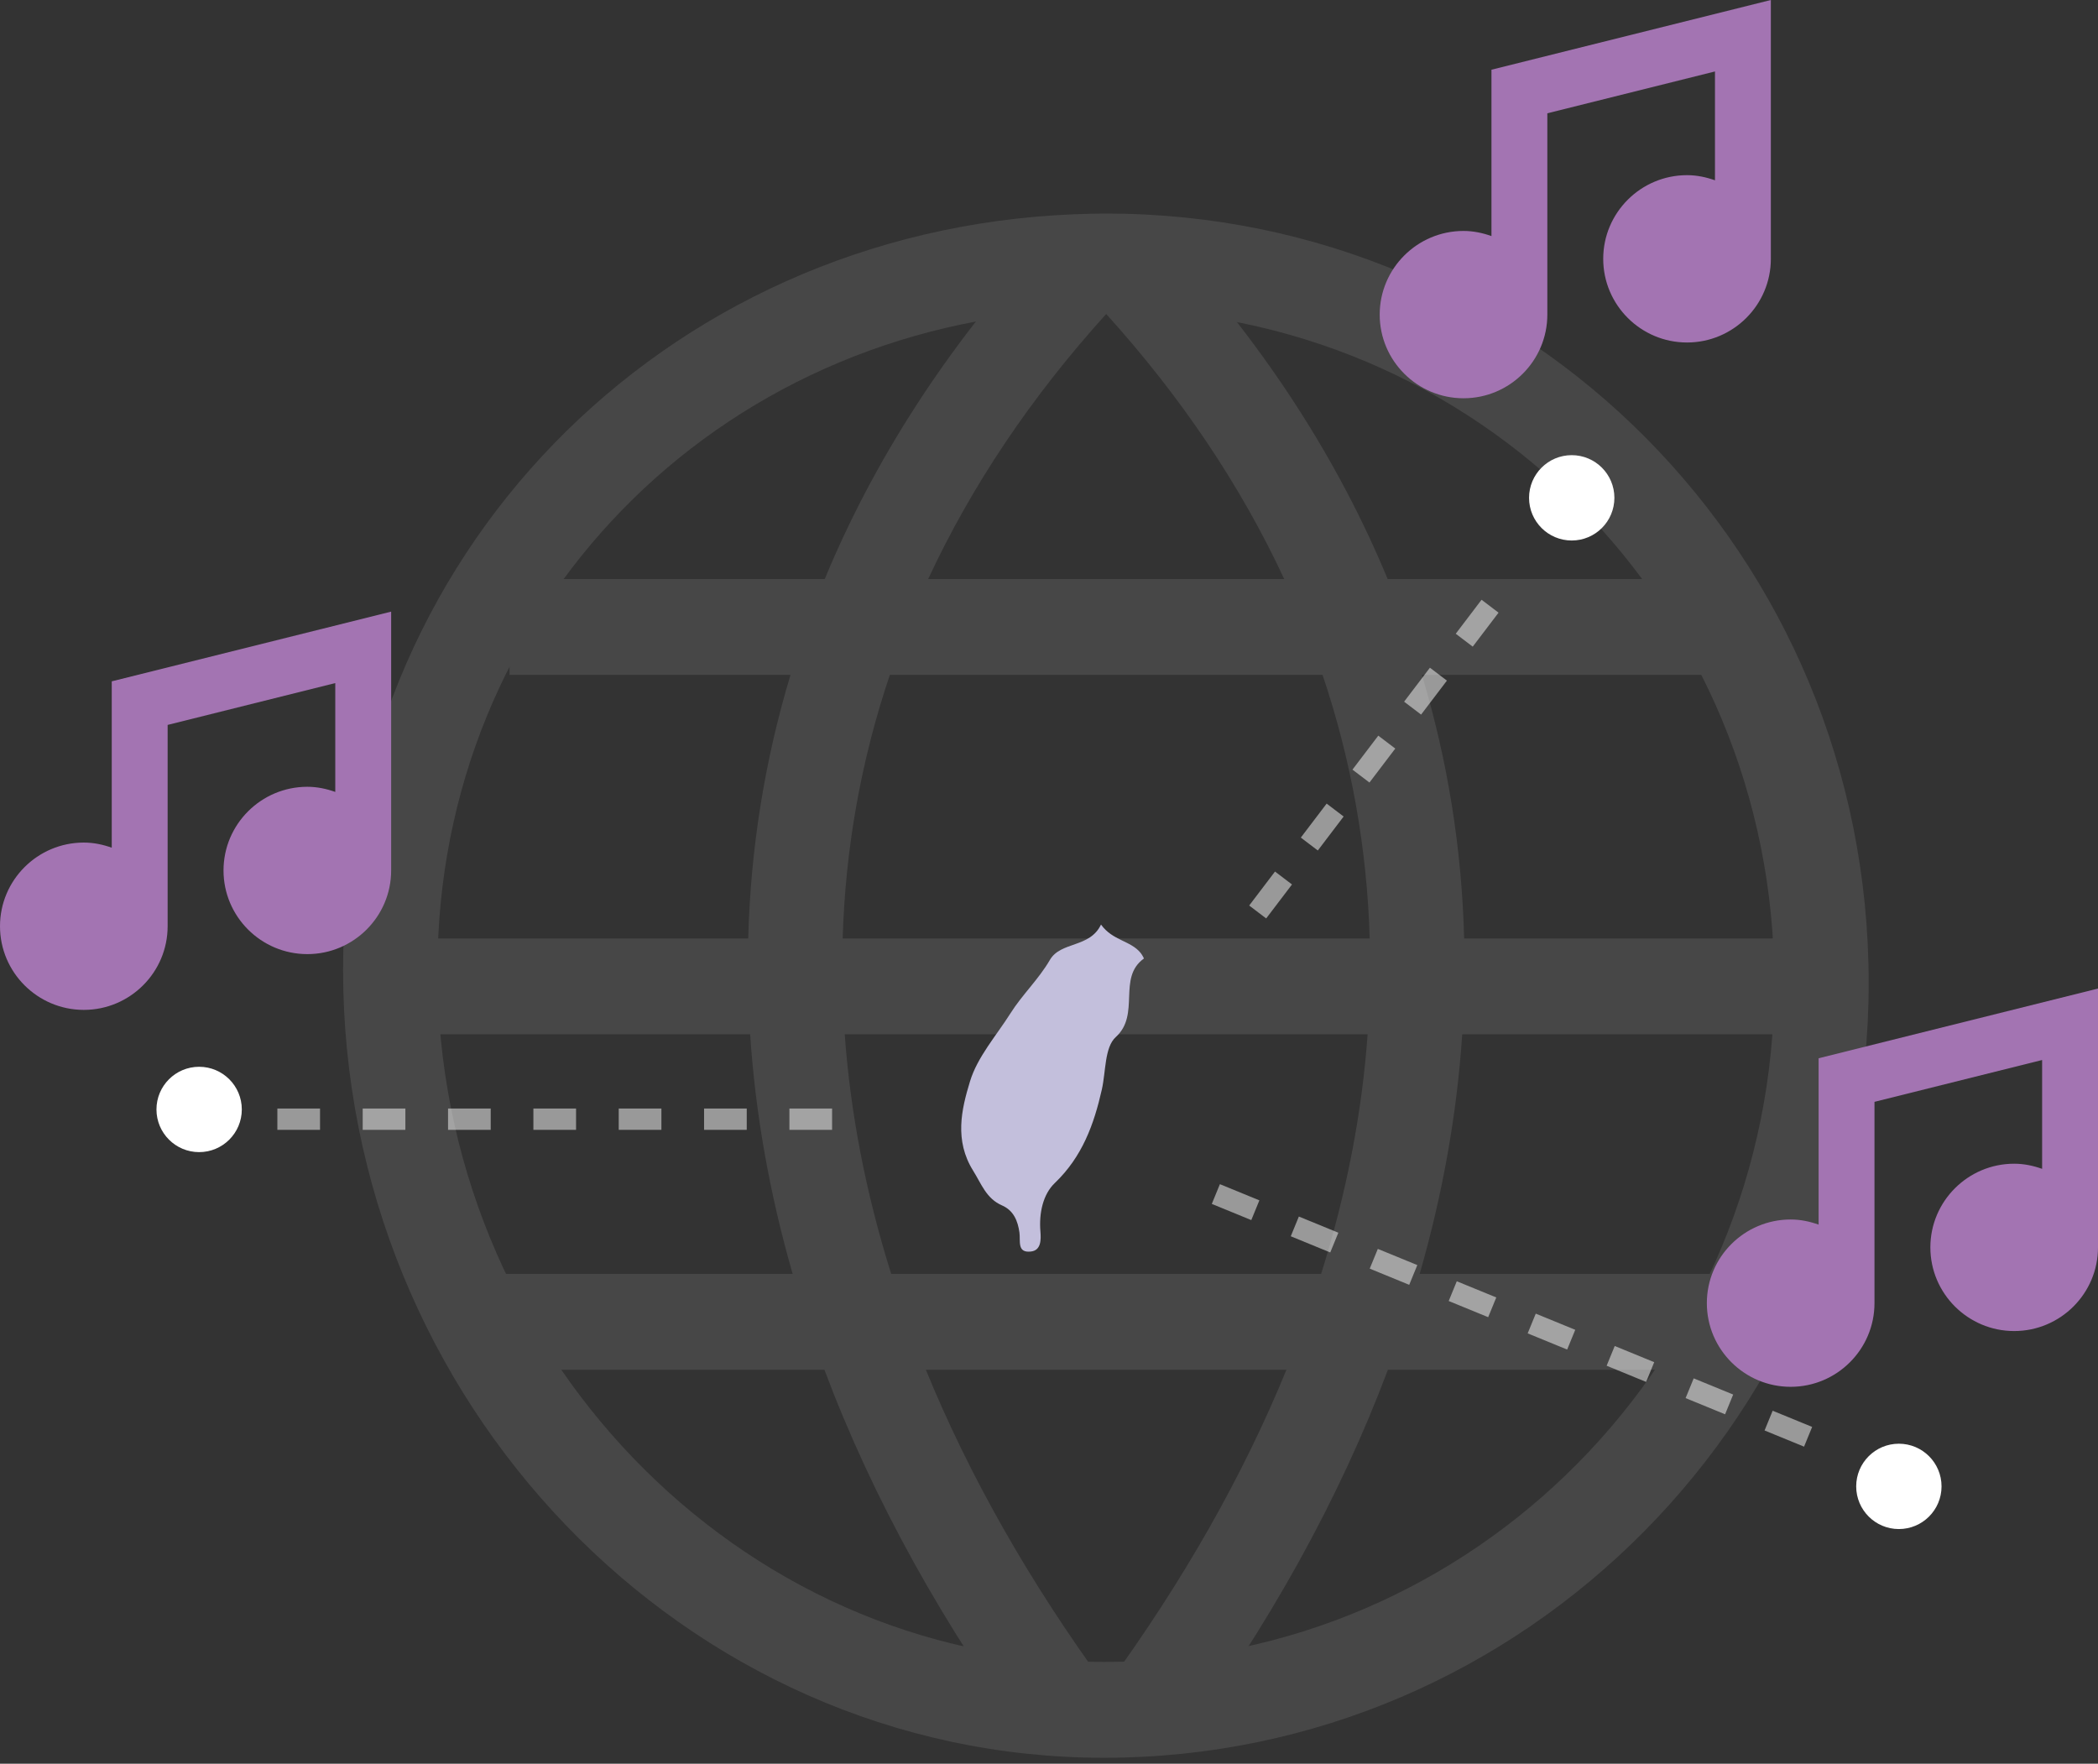 <svg width="295" height="248" viewBox="0 0 295 248" fill="none" xmlns="http://www.w3.org/2000/svg">
<rect x="0" y="0" width="295" height="248" fill="#333333" stroke="none"/>
<g opacity="0.1">
<path fill-rule="evenodd" clip-rule="evenodd" d="M115.921 192.601C122.701 210.675 132.683 228.775 145.86 246.559L155.564 239.146L165.222 246.525C178.393 228.752 188.372 210.664 195.153 192.601H245.519V179.125H199.62C202.873 167.823 204.867 156.565 205.602 145.435H256.119V131.958H205.875C205.546 119.35 203.566 106.955 199.932 94.899H239.349V81.423H195.12C188.271 64.887 178.162 49.114 164.788 34.452L155.541 43.148L146.294 34.452C132.921 49.113 122.813 64.886 115.964 81.423H71.646V94.899H111.152C107.518 106.955 105.537 119.35 105.208 131.958H54.876V145.435H105.479C106.213 156.565 108.206 167.823 111.456 179.125H66.077V192.601H115.921ZM118.777 145.435C119.576 156.537 121.753 167.797 125.311 179.125H185.764C189.325 167.797 191.504 156.537 192.304 145.435H118.777ZM192.595 131.958C192.222 119.303 190.012 106.905 185.966 94.899H125.118C121.073 106.905 118.862 119.303 118.488 131.958H192.595ZM155.541 44.149C166.165 55.895 174.511 68.383 180.576 81.423H130.508C136.572 68.382 144.918 55.895 155.541 44.149ZM130.184 192.601C136.267 207.471 144.714 222.398 155.529 237.184C166.349 222.397 174.801 207.47 180.888 192.601H130.184Z" fill="white"/>
<path fill-rule="evenodd" clip-rule="evenodd" d="M155.218 247.162C214.604 247.162 262.755 198.392 262.755 138.222C262.755 78.123 214.999 30.028 155.542 30.028C154.143 30.028 152.732 30.063 150.915 30.135C93.106 32.498 48.24 78.323 48.24 136.377C48.24 196.974 96.216 247.162 155.218 247.162ZM155.542 43.504C207.693 43.504 249.483 85.591 249.483 138.222C249.483 190.942 207.281 233.686 155.218 233.686C103.636 233.686 61.512 189.62 61.512 136.377C61.512 85.659 100.658 45.676 151.438 43.6C153.089 43.536 154.344 43.504 155.542 43.504Z" fill="white"/>
</g>
<path d="M208.609 86.434L175.5 130" stroke="white" stroke-opacity="0.5" stroke-width="3" stroke-linecap="square" stroke-linejoin="round" stroke-dasharray="3 9"/>
<path d="M252.849 201.457L170 167.5" stroke="white" stroke-opacity="0.5" stroke-width="3" stroke-linecap="square" stroke-linejoin="round" stroke-dasharray="3 9"/>
<path d="M115.5 157.367H27.088" stroke="white" stroke-opacity="0.5" stroke-width="3" stroke-linecap="square" stroke-linejoin="round" stroke-dasharray="3 9"/>
<circle cx="28" cy="156" r="6" fill="white"/>
<circle cx="221" cy="70" r="6" fill="white"/>
<circle cx="267" cy="209" r="6" fill="white"/>
<path d="M154.931 153.195C155.501 150.669 155.304 147.253 156.891 145.82C160.404 142.637 157.067 137.495 160.842 134.78C160.867 134.758 160.587 134.245 160.394 134.003C158.984 132.244 156.437 132.279 154.813 130C153.243 133.32 149.159 132.346 147.629 134.969C146.038 137.711 143.738 139.853 142.079 142.487C140.086 145.638 137.442 148.605 136.392 152.052C135.179 156.02 134.181 160.354 136.828 164.602C138.004 166.487 138.688 168.536 140.891 169.492C142.546 170.214 143.12 171.705 143.344 173.306C143.51 174.498 142.975 176.203 144.953 175.977C146.405 175.817 146.389 174.308 146.291 173.134C146.082 170.577 146.65 167.928 148.324 166.338C152.169 162.654 153.819 158.123 154.931 153.195Z" fill="#C3BFDC"/>
<path d="M55 122.394C55 128.881 49.713 134.158 43.214 134.158C36.715 134.158 31.429 128.881 31.429 122.394C31.429 115.907 36.715 110.63 43.214 110.63C44.598 110.63 45.908 110.913 47.143 111.353V96.048L23.571 101.93V130.236C23.571 136.723 18.285 142 11.786 142C5.287 142 0 136.723 0 130.236C0 123.75 5.287 118.473 11.786 118.473C13.17 118.473 14.479 118.756 15.714 119.195V95.803L55 86V122.394Z" fill="#A374B2"/>
<path d="M249 36.394C249 42.881 243.713 48.158 237.214 48.158C230.715 48.158 225.429 42.881 225.429 36.394C225.429 29.907 230.715 24.63 237.214 24.63C238.598 24.63 239.908 24.913 241.143 25.352V10.048L217.571 15.93V44.236C217.571 50.723 212.285 56 205.786 56C199.287 56 194 50.723 194 44.236C194 37.75 199.287 32.473 205.786 32.473C207.17 32.473 208.479 32.755 209.714 33.195V9.803L249 0V36.394Z" fill="#A374B2"/>
<path d="M295 175.394C295 181.881 289.713 187.158 283.214 187.158C276.715 187.158 271.429 181.881 271.429 175.394C271.429 168.907 276.715 163.63 283.214 163.63C284.598 163.63 285.908 163.913 287.143 164.353V149.048L263.571 154.93V183.236C263.571 189.723 258.285 195 251.786 195C245.287 195 240 189.723 240 183.236C240 176.75 245.287 171.473 251.786 171.473C253.17 171.473 254.479 171.756 255.714 172.195V148.803L295 139V175.394Z" fill="#A374B2"/>
</svg>
